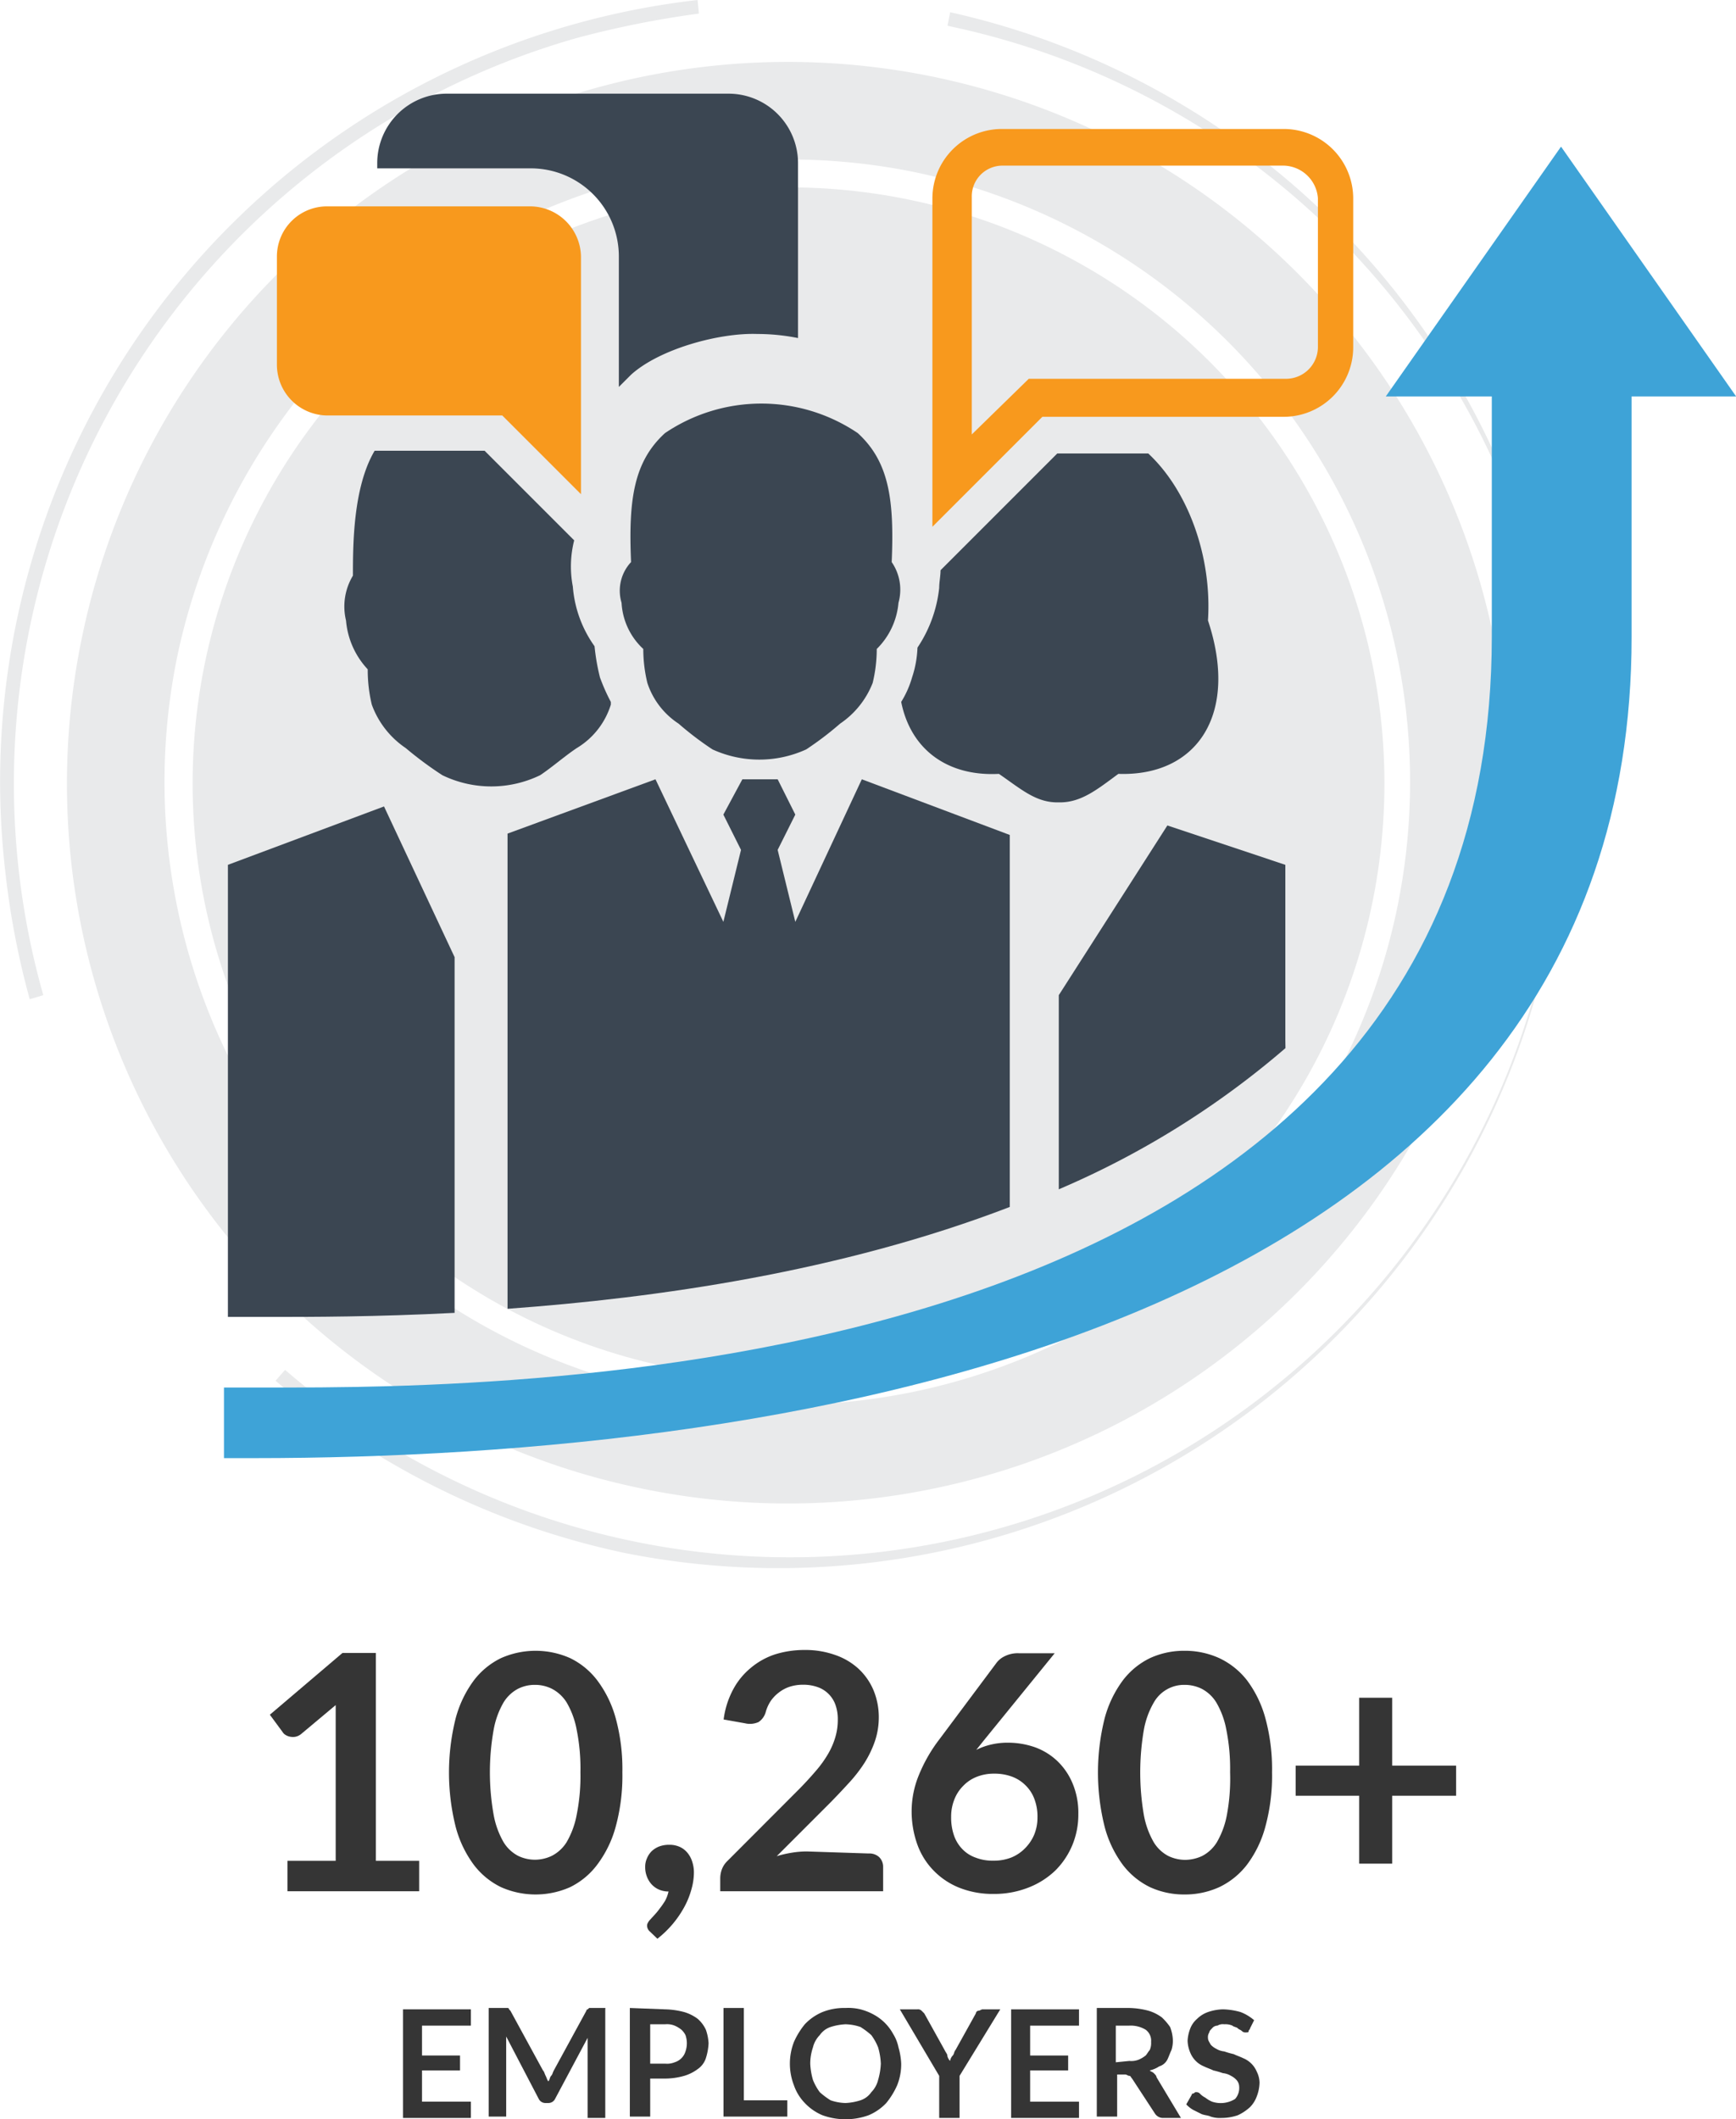 <svg xmlns="http://www.w3.org/2000/svg" viewBox="0 0 127.89 156.1"><defs><style>.cls-1{fill:#e9eaeb;}.cls-2{fill:#f8991d;}.cls-2,.cls-3{fill-rule:evenodd;}.cls-3{fill:#3ea3d7;}.cls-4{fill:#3b4652;}.cls-5{fill:#353535;}</style></defs><g id="Layer_2" data-name="Layer 2"><g id="Layer_1-2" data-name="Layer 1"><circle class="cls-1" cx="58.09" cy="57.7" r="43.9"/><path class="cls-1" d="M6.09,46.7a53.09,53.09,0,1,1,41,62.9h0A53,53,0,0,1,6.09,46.7Zm7,1.5a45.88,45.88,0,1,0,54.4-35.5h0a46.1,46.1,0,0,0-54.4,35.5Z"/><path class="cls-1" d="M46.09,114.4A58,58,0,0,0,70,.9h0l-.2,1a57,57,0,1,1-48.8,99l-.7.8A58,58,0,0,0,46.09,114.4Z"/><path class="cls-1" d="M2.19,73.6l1-.3A57.1,57.1,0,0,1,42.49,2.8a71.66,71.66,0,0,1,9-1.8l-.1-1a57.93,57.93,0,0,0-51,64.2A60,60,0,0,0,2.19,73.6Z"/><path class="cls-2" d="M76.79,30.7l-8.1,8.1V14.6a5.12,5.12,0,0,1,5.1-5.1h20.8a5.12,5.12,0,0,1,5.1,5.1v11a5.12,5.12,0,0,1-5.1,5.1Zm17.8-18.5H73.89a2.26,2.26,0,0,0-2.3,2.3V32l4.2-4.1h18.9a2.35,2.35,0,0,0,2.4-2.3h0v-11a2.59,2.59,0,0,0-2.5-2.4Z"/><path class="cls-3" d="M102.09,29.2,115,10.8l12.9,18.4h-7.7V46.9c0,51.4-62.2,60.5-101.5,60.5h-2.2v-5.2h3.4c16.9,0,90,.2,90-55.3V29.2Z"/><path class="cls-4" d="M25.49,45.7a6,6,0,0,0,1.6,3.6,10.9,10.9,0,0,0,.3,2.6,6.56,6.56,0,0,0,2.5,3.2,26.93,26.93,0,0,0,2.7,2,8.27,8.27,0,0,0,7.2,0c.9-.6,1.8-1.4,2.7-2A5.69,5.69,0,0,0,45,51.9v-.2a14.17,14.17,0,0,1-.8-1.8,15.72,15.72,0,0,1-.4-2.3,8.71,8.71,0,0,1-1.6-4.4,7.81,7.81,0,0,1,.1-3.4l-6.6-6.6h-8.1c-1.6,2.7-1.6,7-1.6,9.2A4.4,4.4,0,0,0,25.49,45.7Z"/><path class="cls-4" d="M33.49,96.7V70.5l-5.2-11.1-11.5,4.3V97h3.1C22.89,97,27.69,97,33.49,96.7Z"/><path class="cls-4" d="M94.69,76.6V63.7L86,60.8,78,73.3V87.6a64.11,64.11,0,0,0,16.7-10.4Z"/><path class="cls-4" d="M45.59,18.9v9.6l.9-.9c2.1-1.9,6.5-3.1,9.3-3a15.26,15.26,0,0,1,3,.3V12a5.12,5.12,0,0,0-5.1-5.1H32.89a5.12,5.12,0,0,0-5.1,5.1v.4h11.3a6.49,6.49,0,0,1,6.5,6.5Z"/><path class="cls-4" d="M73.59,57c1.6,1.1,2.7,2.1,4.3,2.1h.2c1.6,0,2.8-1,4.3-2.1,5.8.2,8.9-4.4,6.6-11.3.3-4.6-1.4-9.5-4.4-12.3h-6.7L69.29,42c0,.4-.1.9-.1,1.3a9.75,9.75,0,0,1-1.6,4.4,7.8,7.8,0,0,1-.4,2.2,7.1,7.1,0,0,1-.8,1.8C67.09,55.2,69.79,57.2,73.59,57Z"/><path class="cls-2" d="M37,30.6l5.8,5.8V18.9a3.76,3.76,0,0,0-3.7-3.7h-15a3.69,3.69,0,0,0-3.7,3.7h0v8A3.74,3.74,0,0,0,24,30.6Z"/><path class="cls-4" d="M45.79,44.4a5,5,0,0,0,1.6,3.4,10.68,10.68,0,0,0,.3,2.5,5.7,5.7,0,0,0,2.3,3,23.48,23.48,0,0,0,2.5,1.9,8.31,8.31,0,0,0,6.9,0,23.48,23.48,0,0,0,2.5-1.9,6.45,6.45,0,0,0,2.4-3,10.68,10.68,0,0,0,.3-2.5,5.43,5.43,0,0,0,1.6-3.4,3.58,3.58,0,0,0-.5-3c.2-4.6-.2-7.4-2.5-9.5a12.68,12.68,0,0,0-14.2,0c-2.3,2.1-2.7,4.9-2.5,9.5A3.09,3.09,0,0,0,45.79,44.4Z"/><path class="cls-4" d="M74.39,61.5l-10.9-4.1-4.9,10.5-1.3-5.3,1.3-2.6-1.3-2.6h-2.6L53.29,60l1.3,2.6-1.3,5.3-5-10.5-10.9,4v35h0c11-.8,24.5-2.7,37-7.5Z"/><path class="cls-5" d="M31.09,149.2v2.2h2.8v1.1h-2.8v2.3h3.6V156h-5v-8h5v1.2Z"/><path class="cls-5" d="M44.59,148v8h-1.3v-5.9l-2.4,4.5a.55.55,0,0,1-.5.3h-.2a.55.55,0,0,1-.5-.3l-2.4-4.6v5.9H36v-8h1.4a.1.1,0,0,1,.1.1l.1.1,2.4,4.4c.1.1.1.2.2.4s.1.3.2.4c.1-.1.1-.3.2-.4s.1-.2.2-.4l2.4-4.4a.1.1,0,0,1,.1-.1l.1-.1h1.2Z"/><path class="cls-5" d="M49,148a5.9,5.9,0,0,1,1.4.2,3.13,3.13,0,0,1,1,.5,2.41,2.41,0,0,1,.6.8,3.55,3.55,0,0,1,.2,1,4.25,4.25,0,0,1-.2,1.1,1.56,1.56,0,0,1-.6.8,3.13,3.13,0,0,1-1,.5,5.21,5.21,0,0,1-1.4.2h-1.1v2.8h-1.5v-8l2.6.1Zm0,4a1.48,1.48,0,0,0,.7-.1,1.2,1.2,0,0,0,.8-.8,1.85,1.85,0,0,0,0-1.2,1.38,1.38,0,0,0-.3-.4,2.19,2.19,0,0,0-.5-.3,1.48,1.48,0,0,0-.7-.1h-1.1V152Z"/><path class="cls-5" d="M58,154.7v1.2h-4.7v-8h1.5v6.8Z"/><path class="cls-5" d="M66.39,152a4.15,4.15,0,0,1-.3,1.6,5.67,5.67,0,0,1-.8,1.3,3.81,3.81,0,0,1-1.3.9,5,5,0,0,1-3.4,0,3.81,3.81,0,0,1-1.3-.9,3.53,3.53,0,0,1-.8-1.3,4.42,4.42,0,0,1,0-3.2,5.67,5.67,0,0,1,.8-1.3,3.81,3.81,0,0,1,1.3-.9,4.31,4.31,0,0,1,1.7-.3,3.75,3.75,0,0,1,1.1.1,4.18,4.18,0,0,1,1,.4,3.54,3.54,0,0,1,1.4,1.4,3,3,0,0,1,.4,1A5,5,0,0,1,66.39,152Zm-1.5,0a5,5,0,0,0-.2-1.2,4.05,4.05,0,0,0-.5-.9,5.55,5.55,0,0,0-.8-.6,3.59,3.59,0,0,0-1.1-.2,4.25,4.25,0,0,0-1.1.2,1.56,1.56,0,0,0-.8.6,1.93,1.93,0,0,0-.5.9,3.73,3.73,0,0,0-.2,1.2,5,5,0,0,0,.2,1.2,4.05,4.05,0,0,0,.5.9,5.55,5.55,0,0,0,.8.6,3.59,3.59,0,0,0,1.1.2,4.25,4.25,0,0,0,1.1-.2,1.56,1.56,0,0,0,.8-.6,1.93,1.93,0,0,0,.5-.9A5,5,0,0,0,64.89,152Z"/><path class="cls-5" d="M70.69,152.9V156h-1.5v-3.1l-2.9-4.9h1.3a.37.37,0,0,1,.3.1l.2.2,1.5,2.7c.1.2.2.3.2.4s.1.3.2.4a.76.76,0,0,1,.2-.4c.1-.1.1-.3.2-.4l1.5-2.7a.22.22,0,0,1,.2-.2c.1,0,.2-.1.3-.1h1.3Z"/><path class="cls-5" d="M75.89,149.2v2.2h2.8v1.1h-2.8v2.3h3.6V156h-5v-8h5v1.2Z"/><path class="cls-5" d="M87,156h-1.3a.71.71,0,0,1-.6-.3l-1.7-2.6c-.1-.1-.1-.2-.2-.2s-.2-.1-.3-.1h-.6v3.1h-1.5v-8h2.4a5.9,5.9,0,0,1,1.4.2,3.13,3.13,0,0,1,1,.5,4.35,4.35,0,0,1,.6.7,2.92,2.92,0,0,1,.2.9,2.2,2.2,0,0,1-.1.8c-.1.2-.2.5-.3.7a1,1,0,0,1-.6.5,2.12,2.12,0,0,1-.7.3c.1.1.2.1.3.2s.2.2.2.3Zm-3.8-4.2a1.48,1.48,0,0,0,.7-.1,2.19,2.19,0,0,0,.5-.3c.1-.1.2-.3.3-.4a1.27,1.27,0,0,0,.1-.6,1,1,0,0,0-.4-.9,2.13,2.13,0,0,0-1.2-.3h-1v2.7l1-.1Z"/><path class="cls-5" d="M92.09,149.4c0,.1-.1.1-.1.2s-.1.1-.2.1a.37.37,0,0,1-.3-.1c-.1-.1-.2-.1-.3-.2s-.3-.1-.4-.2a1.27,1.27,0,0,0-.6-.1.75.75,0,0,0-.5.1.52.52,0,0,0-.4.2c-.1.1-.2.2-.2.3a.6.6,0,0,0-.1.4c0,.2.1.3.2.5a1.38,1.38,0,0,0,.4.3,1.42,1.42,0,0,0,.6.2,6.37,6.37,0,0,0,.7.2c.2.1.5.2.7.3a1.84,1.84,0,0,1,1,1,1.88,1.88,0,0,1,.2.8,3,3,0,0,1-.2,1,2.18,2.18,0,0,1-.5.8,3.49,3.49,0,0,1-.9.6,3.73,3.73,0,0,1-1.2.2,2.2,2.2,0,0,1-.8-.1c-.2-.1-.5-.1-.7-.2l-.6-.3a2.18,2.18,0,0,1-.5-.4l.4-.7a.1.1,0,0,1,.1-.1c.1,0,.1-.1.2-.1a.37.37,0,0,1,.3.1,1.38,1.38,0,0,0,.4.3,2.19,2.19,0,0,0,.5.3,2,2,0,0,0,1.7-.2,1.22,1.22,0,0,0,.3-.9.76.76,0,0,0-.2-.5,1.38,1.38,0,0,0-.4-.3,1.42,1.42,0,0,0-.6-.2,6.37,6.37,0,0,0-.7-.2c-.2-.1-.5-.2-.7-.3a1.84,1.84,0,0,1-1-1,2.39,2.39,0,0,1-.2-.9,2.92,2.92,0,0,1,.2-.9,1.79,1.79,0,0,1,.5-.7,2.18,2.18,0,0,1,.8-.5,3.59,3.59,0,0,1,1.1-.2,5.07,5.07,0,0,1,1.3.2,3.33,3.33,0,0,1,1,.6Z"/><path class="cls-5" d="M30.88,137.06v2.24h-9.7v-2.24h3.55V126.84c0-.4,0-.82,0-1.25l-2.52,2.11a1,1,0,0,1-.43.22,1.07,1.07,0,0,1-.4,0,.93.93,0,0,1-.34-.13.58.58,0,0,1-.21-.2l-.95-1.29,5.35-4.55h2.46v15.31Z"/><path class="cls-5" d="M45.85,130.54a14.25,14.25,0,0,1-.49,4,8.22,8.22,0,0,1-1.36,2.8A5.55,5.55,0,0,1,42,139a6.27,6.27,0,0,1-5.09,0,5.57,5.57,0,0,1-2-1.64,8.2,8.2,0,0,1-1.34-2.8,16.45,16.45,0,0,1,0-8,8.24,8.24,0,0,1,1.34-2.79,5.57,5.57,0,0,1,2-1.64,6.27,6.27,0,0,1,5.09,0,5.55,5.55,0,0,1,2,1.64,8.26,8.26,0,0,1,1.36,2.79A14.22,14.22,0,0,1,45.85,130.54Zm-3.09,0a14.51,14.51,0,0,0-.28-3.15,6.15,6.15,0,0,0-.74-2,2.8,2.8,0,0,0-1.08-1,2.77,2.77,0,0,0-1.26-.29,2.72,2.72,0,0,0-1.24.29,2.76,2.76,0,0,0-1.06,1,6.16,6.16,0,0,0-.73,2,17.86,17.86,0,0,0,0,6.3,6.25,6.25,0,0,0,.73,2,2.76,2.76,0,0,0,1.06,1,2.85,2.85,0,0,0,1.24.29,2.91,2.91,0,0,0,1.26-.29,2.8,2.8,0,0,0,1.08-1,6.24,6.24,0,0,0,.74-2A14.51,14.51,0,0,0,42.76,130.54Z"/><path class="cls-5" d="M47.89,142.28a.58.58,0,0,1-.22-.45.4.4,0,0,1,.07-.22.89.89,0,0,1,.16-.22l.33-.36a5.05,5.05,0,0,0,.39-.48A5.59,5.59,0,0,0,49,140a2.64,2.64,0,0,0,.25-.68,1.75,1.75,0,0,1-.7-.14,1.6,1.6,0,0,1-.54-.38,1.75,1.75,0,0,1-.35-.57,1.88,1.88,0,0,1-.13-.72,1.48,1.48,0,0,1,.13-.63,1.58,1.58,0,0,1,.35-.53,1.77,1.77,0,0,1,.56-.35,2.09,2.09,0,0,1,.72-.12,1.84,1.84,0,0,1,.8.16,1.59,1.59,0,0,1,.57.45,1.92,1.92,0,0,1,.34.65,2.54,2.54,0,0,1,.12.78,4.58,4.58,0,0,1-.18,1.23,6,6,0,0,1-.51,1.28,7.53,7.53,0,0,1-2,2.37Z"/><path class="cls-5" d="M64,136.52a1.06,1.06,0,0,1,.77.27,1,1,0,0,1,.29.72v1.79h-12v-1a2,2,0,0,1,.13-.64,1.69,1.69,0,0,1,.41-.6l5.32-5.33c.44-.45.84-.89,1.19-1.3a8.25,8.25,0,0,0,.88-1.22,5.49,5.49,0,0,0,.54-1.23,4.44,4.44,0,0,0,.19-1.32,3.15,3.15,0,0,0-.18-1.11,2.14,2.14,0,0,0-.52-.8,2.11,2.11,0,0,0-.8-.49,3.12,3.12,0,0,0-1.05-.17,3.21,3.21,0,0,0-1,.15,2.67,2.67,0,0,0-.8.43,2.76,2.76,0,0,0-.6.63,2.89,2.89,0,0,0-.36.8,1.29,1.29,0,0,1-.53.74,1.55,1.55,0,0,1-1,.09l-1.57-.28a6.38,6.38,0,0,1,.7-2.21,5.24,5.24,0,0,1,1.3-1.59,5.37,5.37,0,0,1,1.8-1,7.25,7.25,0,0,1,2.17-.32,6.54,6.54,0,0,1,2.22.36,4.89,4.89,0,0,1,1.72,1,4.59,4.59,0,0,1,1.12,1.58,5.17,5.17,0,0,1,.4,2,5.46,5.46,0,0,1-.29,1.79,7.64,7.64,0,0,1-.76,1.58,10.63,10.63,0,0,1-1.12,1.45c-.43.47-.88.95-1.35,1.43l-4,4a8,8,0,0,1,1.13-.26,6.94,6.94,0,0,1,1.08-.09Z"/><path class="cls-5" d="M72.52,128.14l-.6.75A4.86,4.86,0,0,1,73,128.5a5.21,5.21,0,0,1,1.27-.14,6,6,0,0,1,1.93.32,4.73,4.73,0,0,1,1.66,1A4.84,4.84,0,0,1,79,131.32a5.57,5.57,0,0,1,.44,2.29A5.85,5.85,0,0,1,79,135.9a5.76,5.76,0,0,1-1.26,1.88,6,6,0,0,1-2,1.26,6.86,6.86,0,0,1-2.53.46,6.66,6.66,0,0,1-2.52-.45,5.45,5.45,0,0,1-1.9-1.26,5.32,5.32,0,0,1-1.21-1.93,7.24,7.24,0,0,1-.42-2.52,7,7,0,0,1,.51-2.54,11.36,11.36,0,0,1,1.55-2.71l4.19-5.61a1.63,1.63,0,0,1,.63-.5,2.13,2.13,0,0,1,1-.21h2.66Zm.68,8.91a3.52,3.52,0,0,0,1.32-.24,3,3,0,0,0,1-.68,3.16,3.16,0,0,0,.67-1,3.3,3.3,0,0,0,.24-1.27,3.63,3.63,0,0,0-.23-1.36,2.71,2.71,0,0,0-.65-1,2.76,2.76,0,0,0-1-.64,3.68,3.68,0,0,0-1.31-.22,3.38,3.38,0,0,0-1.3.24,2.78,2.78,0,0,0-1,.68,2.86,2.86,0,0,0-.64,1,3.37,3.37,0,0,0-.23,1.27,4,4,0,0,0,.2,1.33,2.71,2.71,0,0,0,.59,1,2.5,2.5,0,0,0,1,.66A3.45,3.45,0,0,0,73.2,137.05Z"/><path class="cls-5" d="M93.71,130.54a14.25,14.25,0,0,1-.49,4,8.21,8.21,0,0,1-1.35,2.8A5.63,5.63,0,0,1,89.82,139a6.09,6.09,0,0,1-2.56.54,6,6,0,0,1-2.54-.54,5.57,5.57,0,0,1-2-1.64,8.2,8.2,0,0,1-1.34-2.8,16.45,16.45,0,0,1,0-8,8.24,8.24,0,0,1,1.34-2.79,5.57,5.57,0,0,1,2-1.64,6,6,0,0,1,2.54-.54,6.09,6.09,0,0,1,2.56.54,5.63,5.63,0,0,1,2.05,1.64,8.25,8.25,0,0,1,1.35,2.79A14.22,14.22,0,0,1,93.71,130.54Zm-3.09,0a14.51,14.51,0,0,0-.28-3.15,6.15,6.15,0,0,0-.74-2,2.78,2.78,0,0,0-1.07-1,2.84,2.84,0,0,0-1.27-.29A2.56,2.56,0,0,0,85,125.4a6.16,6.16,0,0,0-.73,2,18.51,18.51,0,0,0,0,6.3,6.25,6.25,0,0,0,.73,2,2.76,2.76,0,0,0,1.06,1,2.89,2.89,0,0,0,1.24.29,3,3,0,0,0,1.27-.29,2.78,2.78,0,0,0,1.07-1,6.24,6.24,0,0,0,.74-2A14.51,14.51,0,0,0,90.62,130.54Z"/><path class="cls-5" d="M107.27,132.27h-4.71v5h-2.43v-5H95.45v-2.22h4.68v-5h2.43v5h4.71Z"/></g></g></svg>